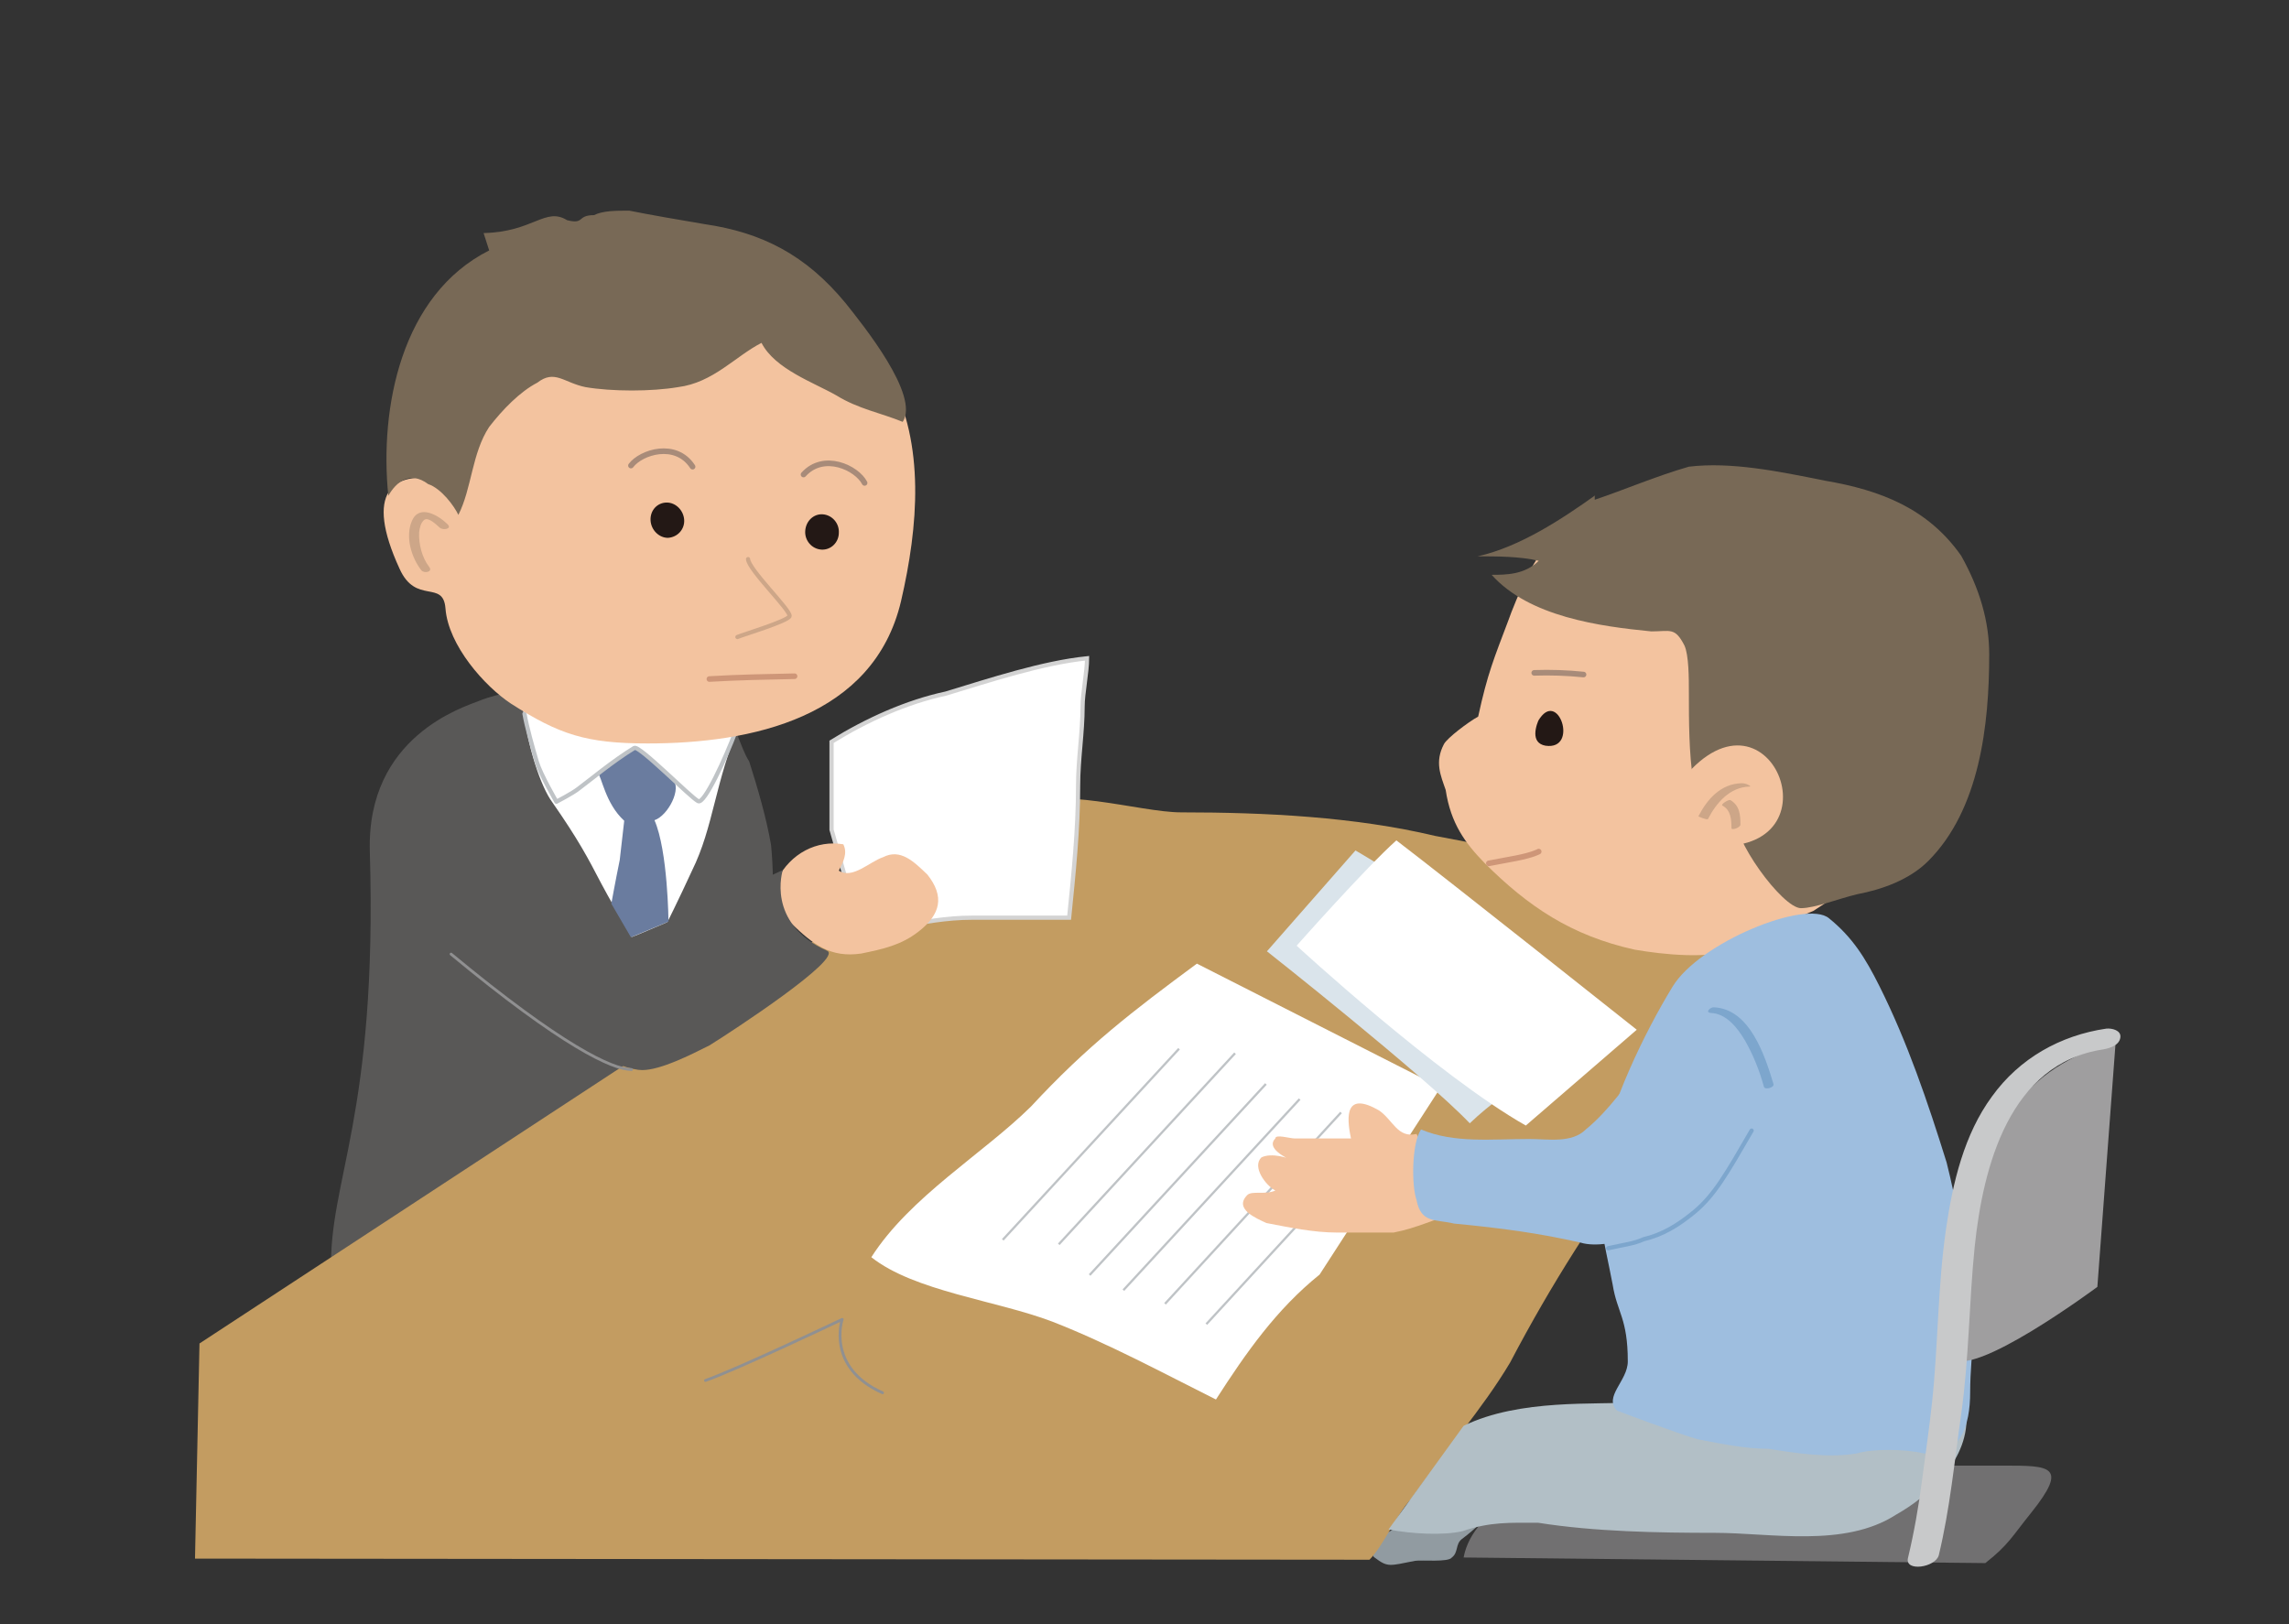<?xml version="1.0" encoding="utf-8"?>
<!-- Generator: Adobe Illustrator 24.1.0, SVG Export Plug-In . SVG Version: 6.00 Build 0)  -->
<svg version="1.1" id="レイヤー_1" xmlns="http://www.w3.org/2000/svg" xmlns:xlink="http://www.w3.org/1999/xlink" x="0px"
	 y="0px" viewBox="0 0 408.5 289.9" style="enable-background:new 0 0 408.5 289.9;" xml:space="preserve">
<rect x="0" y="0" width="408.5" height="289.9" fill="#333333" stroke="none"/>
<style type="text/css">
	.st0{fill:#919BA1;}
	.st1{fill:#717071;}
	.st2{fill:#595857;}
	.st3{fill:#FFFFFF;}
	.st4{fill:#6A7C9F;}
	.st5{fill:#C39C61;}
	.st6{fill:#BFC3C6;}
	.st7{fill:#DAE4EB;}
	.st8{fill:#AE7F46;}
	.st9{fill:#F3C39F;}
	.st10{fill:#B2BFC6;}
	.st11{fill:#231815;}
	.st12{fill:#786956;}
	.st13{fill:#9EBEDF;}
	.st14{fill:#9F9E9F;}
	.st15{fill:#C8C9CA;}
	.st16{fill:#FFFFFF;stroke:#D3D3D3;stroke-width:0.75;stroke-miterlimit:10;}
	.st17{fill:none;stroke:#CE9678;stroke-linecap:round;stroke-linejoin:round;stroke-miterlimit:10;}
	.st18{fill:none;stroke:#7DA6CD;stroke-width:0.75;stroke-linecap:round;stroke-linejoin:round;stroke-miterlimit:10;}
	.st19{fill:none;stroke:#BFC3C6;stroke-width:0.75;stroke-linecap:round;stroke-linejoin:round;stroke-miterlimit:10;}
	.st20{fill:none;stroke:#909091;stroke-width:0.5;stroke-linecap:round;stroke-linejoin:round;stroke-miterlimit:10;}
	.st21{fill:none;stroke:#CDA688;stroke-width:0.75;stroke-linecap:round;stroke-linejoin:round;stroke-miterlimit:10;}
	.st22{fill:none;stroke:#A88B79;stroke-linecap:round;stroke-linejoin:round;stroke-miterlimit:10;}
	.st23{fill:#7DA6CD;}
	.st24{fill:#CDA688;}
</style>
<g>
	<g>
		<g>
			<path class="st0" d="M245.2,275c0.9,0.3-0.9,2.4,0.1,3c2.4,1.8,2.6,1.5,7.2,0.6c1.2-0.2,6,0.3,6.6-0.6c1.2-0.9,0.6-2.4,1.8-3.3
				c2.4-1.8,4.2-3.6,6.3-6c-3-0.3-6.6,1.5-9.6,2.1c-2.1,0.6-4.2,0.6-6.3,0.6L245.2,275z"/>
		</g>
		<g>
			<g>
				<path class="st1" d="M261.2,278c1.7-9.2,15.1-14.7,22.6-15.6c13.4-1.7,26.8-0.8,40.2-0.8c11.7,0,22.6,0,33.5,0
					c8.4,0,11.7,0,5,8.4c-3.4,4.2-4,5.7-8.2,9L261.2,278z"/>
			</g>
		</g>
		<g>
			<path class="st2" d="M85.5,125.1c-2.7,1.1-20.1,6.3-19.5,26.9c1.4,47.5-7.4,58.7-6.9,74.9c10,1,23.9-19.6,33.7-19.6
				c7.1,0,9.1-10.6,17-11.3c10.2-0.8,8.9-13.7,19.1-13.7c2.4,0,4.7,0,6.3-0.8c3.1-1.6,2.4-3.1,2.4-6.3c0-7.9,0.8-16.5,0-24.4
				c-0.8-4.7-2.4-10.2-3.9-14.9c-1.6-2.4-2.4-7.1-4.7-8.6C129,127.2,100.5,119.1,85.5,125.1z"/>
		</g>
		<g>
			<path class="st3" d="M93.2,125.4c0.9,8.1,3.4,15.1,5.3,17.7c4.8,6.9,6.4,10,8.8,14.6c2.6,4.9,8.1,14.1,8.1,14.1s3.4-6.2,8.1-16.4
				c3.9-7.9,4-15.6,8.6-26.4L93.2,125.4z"/>
		</g>
		<g>
			<path class="st4" d="M106.6,137.8c0.8,0.8,1.4,5.6,4.8,8.7l-0.8,7c-0.8,3.9-1.5,7.8-1.5,7.8l3.5,6l6.7-2.8c0,0-0.1-12.6-2.5-18.1
				c2.4-0.8,5-5.7,3.2-7.4c-5-4.5-6.6-5.5-6.6-5.5S110,135.8,106.6,137.8z"/>
		</g>
		<g>
			<path class="st5" d="M181.5,144.2L181.5,144.2c6.7-4.2,21.8,0.8,29.3,0.8c15.1,0,31,0.8,45.3,4.2c22.6,4.2,46.1,10.1,68.7,15.1
				c-2.5,5.9-9.2,11.7-13.4,16.8c-5.9,8.4-11.7,15.9-17.6,23.5c-9.2,12.6-16.8,24.3-24.3,38.6c-5,8.4-11.7,15.9-17.6,24.3
				c-2.5,2.5-5,8.4-7.5,10.9l-209.6-0.2l0.8-38.4L181.5,144.2z"/>
		</g>
		<g>
			<path class="st3" d="M257.1,194.1l-21.6,33.4c-7.7,6.2-13.1,13.9-18.5,22.3c-9.2-4.6-19.2-10-29.2-13.9
				c-10-3.8-24.6-5.4-32.3-11.5c6.9-10.8,20-18.5,28.5-26.9c10-10.8,18.1-17,29.6-25.5L257.1,194.1z"/>
		</g>
		
			<rect x="187" y="210.3" transform="matrix(0.678 -0.735 0.735 0.678 -87.046 222.306)" class="st6" width="46.4" height="0.4"/>
		
			<rect x="181.5" y="204.8" transform="matrix(0.678 -0.735 0.735 0.678 -84.781 216.51)" class="st6" width="46.4" height="0.4"/>
		
			<rect x="171.5" y="204" transform="matrix(0.678 -0.735 0.735 0.678 -87.408 208.901)" class="st6" width="46.4" height="0.4"/>
		<rect x="193" y="213" transform="matrix(0.678 -0.735 0.735 0.678 -87.074 227.591)" class="st6" width="46.4" height="0.4"/>
		
			<rect x="200.4" y="215.7" transform="matrix(0.677 -0.736 0.736 0.677 -86.66 234.051)" class="st6" width="46.4" height="0.4"/>
		
			<rect x="207.8" y="219" transform="matrix(0.677 -0.736 0.736 0.677 -86.724 240.889)" class="st6" width="46.4" height="0.4"/>
		<g>
			<path class="st7" d="M262.7,165.8c-10-7.8-20.8-14-20.8-14l-15.8,18c0,0,28,22.1,36.2,30.7c7.4-7.1,16.1-10.8,22.9-18.3
				L262.7,165.8z"/>
		</g>
		<g>
			<path class="st3" d="M272.3,200.9c-15.7-8.9-40.9-32.1-40.9-32.1s12.4-14,17.8-18.8c9.3,7.1,42.9,33.8,42.9,33.8L272.3,200.9z"/>
		</g>
		<g>
			<path class="st8" d="M235.2,209c0.4,0,0.5-0.5,0.1-0.5C234.8,208.5,234.7,209,235.2,209L235.2,209z"/>
		</g>
		<g>
			<path class="st9" d="M252.8,202.4c-3.4,0.8-4.2-2.5-6.7-4.2c-5.9-3.4-5.9,0.8-5,5c-3.4,0-6.7,0-10.1,0c-0.8,0-3.4-0.8-3.4,0
				c-1.7,1.7,1.7,3.4,3.4,4.2c-0.8-0.8-4.2-1.7-5.9-0.8c-1.7,1.7,0.8,5,2.5,5.9c-1.7,0.8-4.2,0-5,0.8c-2.5,2.5,1.7,4.2,3.4,5
				c4.2,0.8,8.4,1.7,12.6,1.7c3.4,0,6.7,0,10.1,0c4.2-0.8,7.5-2.5,10.9-3.4L252.8,202.4z"/>
		</g>
		<g>
			<path class="st10" d="M261.2,254.5c10-4.9,23.9-3.7,30.2-4.2c18.4-2.5,36.9-0.8,54.5-0.8l5,2.5c0.8,8.4-6.7,15.1-12.6,18.4
				c-9.2,5.9-22.3,3.2-32.3,3.2c-10.1,0-21.4-0.2-31.5-1.8c-5,0-8.5-0.2-13.5,1.5c-3.4,0.8-9,0.5-13.2-0.3L261.2,254.5z"/>
		</g>
		<g>
			<path class="st9" d="M278.7,96c-3.5-0.9-8.6,12.1-9.5,14.7c-2.6,6.9-3.7,9.4-5.4,17.2c-1.8,1-5.5,3.8-6.1,4.9
				c-1.7,3.2-0.6,5.6,0.3,8.2c0.9,6,3.5,9.5,6.9,13c7.8,7.8,15.5,13,26.8,15.5c5.2,0.9,13,1.7,18.1,0c4.3-1.7,9.5-5.2,13.8-6.9
				c2.6-1.7,4.3-2.6,6-5.2c3.5-2.6,3.5-1.7,7.8-2.6c6.9-0.9,8.6-9.5,0.9-10.4c0-3.5,2.6-6.9,2.6-10.4c0-4.3,0-8.6-1.7-12.1
				c-2.6-9.5-10.4-17.3-18.1-21.6c-6.9-4.3-14.7-6.9-22.5-7.8c-3.5,0-14.7-1.7-15.5,2.6L278.7,96z"/>
		</g>
		<path class="st11" d="M274.9,127.8c-0.9,1.8-1.8,4.8,0.9,5.3c6.1,0.9,2.2-10.5-1.3-4.4L274.9,127.8z"/>
		<g>
			<path class="st12" d="M284.7,88.4c-5.9,4.2-13.4,9.2-21,10.9c3.4,0,7.5,0,10.9,0.8c-2.5,2.5-5.9,2.5-8.4,2.5
				c6.7,7.5,19.3,9.2,28.5,10.1c3.4,0,4.2-0.8,5.9,2.5c0.8,1.7,0.8,5.9,0.8,8.4c0,5,0,10.9,0.8,15.9c2.3-3.4,7.9-7.7,13.4-1.7
				c4.8,5.2-2.5,7.5-5.9,7.5c-0.8,4.2,8.4,16.8,11.7,16.8c2.5,0,6.7-1.7,10.1-2.5c4.2-0.8,9.2-2.5,12.6-5.9
				c9.2-9.2,10.9-24.3,10.9-36.9c0-5.9-1.7-11.7-5-17.6c-5.9-8.4-14.3-11.7-24.3-13.4c-8.4-1.7-16.8-3.4-24.3-2.5
				c-5.9,1.7-11.7,4.2-16.8,5.9V88.4z"/>
		</g>
		<g>
			<path class="st13" d="M298.5,176.1c-4.9,8-11.4,21.3-13,31.3c-0.8,9.2,0.7,13.5,2.3,21.9c0.8,5,2.7,6,2.7,13.7
				c0,3.5-4.4,6.3-1.9,8.8c0,0,11.1,4.2,14.4,5.1c4.2,0.8,8.4,1.7,12.6,1.7c5,0.8,10.9,1.7,15.9,0.8c2.5-0.8,8.4-0.8,11.7,0
				c6.7,0.8,8.4-5,8.4-10.9c0-7.5,1.7-15.1,0-22.6c-1.7-5.9-2.5-11.7-4.2-18.4c-3.4-10.9-7-21.5-12-31.5c-2.5-5-4.8-8.7-9-12.1
				C322.3,160.5,303.3,168.2,298.5,176.1z"/>
		</g>
		<g>
			<path class="st13" d="M298.9,182.3c-0.8,2.5-3.4,4.2-5,6.7c-3.4,4.2-6.7,9.2-10.9,12.6c-2.5,2.5-6.7,1.7-10.1,1.7
				c-6.7,0-13.4,0.8-19.3-1.7c-1.7,2.5-1.7,10.1-0.8,12.6c0.8,4.2,3.4,3.4,6.7,4.2c8.4,0.8,15.1,1.7,22.6,3.4c2.5,0.8,7,0,8.7-0.9
				c3.4-0.8,7.9-2.7,9.6-6c1.7-1.7,11.5-17.3,10.4-14"/>
		</g>
		<g>
			<g>
				<path class="st14" d="M377.6,185.5c-8.9,3.5-13.3,5.7-19.2,13.2c-4.2,7.5-6.7,15.9-8.4,24.3c0,3.4-4.2,16.8-1.7,19.3
					c3.4,4.2,26-12.6,26-12.6L377.6,185.5z"/>
			</g>
		</g>
		<g>
			<path class="st15" d="M346,277.6c2-8.3,2.8-16.8,4-25.2c1.4-9.9,1.4-19.9,2.4-29.8c1.5-14.4,6.2-32.8,23-35.3
				c1.1-0.2,2.8-0.7,3-2.1c0.2-1.3-1.5-1.7-2.5-1.6c-8.2,1.2-15.5,5.3-20.4,12.1c-5,6.8-7,15.4-8.2,23.6c-1.5,10.3-1.4,20.7-2.5,31
				c-0.5,4.7-1.2,9.4-1.8,14c-0.6,4.6-1.4,9.2-2.5,13.8C339.9,280.6,345.4,279.8,346,277.6L346,277.6z"/>
		</g>
		<g>
			<path class="st16" d="M148.4,148.1c0-4.7,0-11,0-15.7c6.3-3.9,13.4-7.1,20.4-8.6c7.9-2.4,17.3-5.5,25.2-6.3
				c0,2.4-0.8,6.3-0.8,8.6c0,4.7-0.8,9.4-0.8,14.1c0,7.9-0.8,15.7-1.6,23.6c-6.3,0-11.8,0-17.3,0c-4.7,0-8.6,0.8-13.4,1.6
				c-1.6,0.8-5.5,2.4-6.3,1.6L148.4,148.1z"/>
		</g>
		<g>
			<path class="st9" d="M137.9,159.4c0,1.6,0.8-1.6,0.8-2.4c2.4-4.7,7.1-7.1,11.8-6.3c0.8,1.6,0,3.1-0.8,4.7
				c2.4,1.6,5.5-1.6,7.9-2.4c3.1-1.6,5.5,0.8,7.9,3.1c3.1,3.9,2.4,7.1-1.6,10.2c-3.1,2.4-6.3,3.1-10.2,3.9
				c-5.5,0.8-8.6-1.6-12.6-5.5L137.9,159.4z"/>
		</g>
		<g>
			<path class="st2" d="M86.7,139.8c4.7,7.9,6.6,10.4,12.3,17.4c1.9,2.3,10.7,11.1,12.3,10.6c6-2.1,28.4-12.5,28.4-12.5
				s-3.1,9.5,7.9,14.4c3,1.3-16.8,14.3-21,16.9c-3.4,1.7-8.7,4.4-12,4.4c-3.4,0-14.3-4.2-34.1-20.6"/>
		</g>
		<path class="st17" d="M265.7,154.1c0,0,2.2-0.4,4.8-0.9c3.1-0.6,4.1-1.2,4.1-1.2"/>
		<path class="st18" d="M287,222.8c2.6-0.6,4.6-0.8,6.3-1.6c3.4-0.8,6.2-2.5,9.1-4.9c3.6-3,5.8-6.9,10.2-14.5"/>
		<path class="st19" d="M93.6,127.4c0.4,2.3,1.4,5.9,2.2,8.6c0.7,2.3,3.5,7.1,3.5,7.1s2.9-1.5,3.9-2.3c1.9-1.4,6.2-5,10-7.3
			c0.9-0.5,10,8.8,11.4,9.5c1.1,0.6,4.9-7.7,6.7-12.5"/>
		<path class="st20" d="M112.7,190.9c-3.4,0-12.4-4.2-32.2-20.6"/>
		<g>
			<path class="st9" d="M103.8,54.9c-10.2,6.3-25.2,17.3-25.2,30.7C70,84,65,87.8,71.3,101.5c2.9,6.5,7.8,1.9,8.2,7.1
				c0.5,6.6,7,13.9,11.7,17c8.6,5.5,13.4,7.1,24.4,7.1c18.5,0,40.3-4.6,45.2-25.4c3.1-13.4,4.3-28-2-39.8
				c-6.3-9.4-15.7-13.4-26.7-15.7c-3.1-0.8-20.4-3.1-22.8,0.8L103.8,54.9z"/>
		</g>
		<g>
			<path class="st12" d="M87.3,44.7c-15.7,7.9-19.6,28.1-18,43.8c1.4-2.5,3.9-4.5,7.1-2.1c2.4,0.8,4.7,4,5.4,5.5
				c2.4-4.7,2.4-11,5.5-15.7c2.4-3.1,5.5-6.3,8.6-7.9c3.1-2.4,4.7,0,8.6,0.8c4.7,0.8,11.8,0.8,16.5,0c6.3-0.8,10.2-5.5,14.9-7.9
				c2.4,4.7,9.4,7.1,13.4,9.4c3.9,2.4,7.9,3.1,11.8,4.7c3.1-4.7-7.1-17.3-10.2-21.2c-7.1-8.6-14.9-12.6-25.2-14.1
				c-4.7-0.8-9.4-1.6-13.4-2.4c-2.4,0-4.7,0-6.3,0.8c-3.1,0-1.6,1.7-4.8,0.9c-3.9-2.4-6,2.1-14.9,2.3L87.3,44.7z"/>
		</g>
		<path class="st17" d="M126.6,121.2c5.1-0.3,10.2-0.4,15.2-0.5"/>
		<path class="st21" d="M133.5,99.8c0.1,1.9,7.8,9.3,7.4,10.2c-0.4,0.9-8.4,3.3-9.3,3.7"/>
		<path class="st22" d="M154.3,86.2c-1.4-2.7-7.3-5.5-10.9-1.5"/>
		<path class="st22" d="M112.6,83.1c1.8-2.4,8-4.4,11,0.2"/>
		<g>
			<path class="st11" d="M143.7,94.8c-0.1,1.7,1.2,3.2,2.9,3.3c1.7,0.1,3.1-1.3,3.1-3c0.1-1.7-1.2-3.2-2.9-3.3
				C145.2,91.7,143.8,93,143.7,94.8"/>
			<path class="st11" d="M116.1,92.9c0.1,1.7,1.5,3.1,3.1,3.1c1.7-0.1,3-1.5,2.9-3.2c-0.1-1.7-1.5-3.1-3.1-3.1
				C117.3,89.7,116,91.1,116.1,92.9"/>
		</g>
	</g>
	<path class="st23" d="M305.3,180.8c2.8,0.1,4.8,2.7,6.1,4.9c1.5,2.6,2.6,5.4,3.4,8.3c0.2,0.6,1.9,0.1,1.7-0.5
		c-1.5-5-4.2-13.4-10.6-13.7C305.3,179.7,304.2,180.7,305.3,180.8L305.3,180.8z"/>
	<path class="st24" d="M79.9,93.6c-1.6-1.6-5.1-3.7-6.4-0.6c-1.2,2.8-0.1,6.5,1.7,8.8c0.5,0.6,2.1,0.3,1.4-0.6
		c-1.3-1.7-1.9-4.1-1.8-6.2c0.1-0.8,0.3-1.7,0.9-2.2c0.8-0.6,2.3,1,2.8,1.4C79.1,94.7,80.7,94.4,79.9,93.6L79.9,93.6z"/>
	<g>
		<path class="st9" d="M298.9,140.9c15.9-22.6,30.2,10.9,7.5,10.1"/>
	</g>
	<path class="st24" d="M304.8,146.2c1.5-2.9,3.9-5.7,7.4-5.8c0.4,0-0.1-0.3-0.2-0.3c-0.3-0.2-0.8-0.3-1.2-0.3
		c-3.7,0.1-6.1,2.8-7.7,5.9C303,145.7,304.6,146.4,304.8,146.2L304.8,146.2z"/>
	<path class="st24" d="M307.4,143.8c1.5,0.8,1.6,2.5,1.6,4c0,0.5,1.6-0.1,1.6-0.6c0-1.7-0.1-3.4-1.8-4.4
		C308.4,142.7,307,143.6,307.4,143.8L307.4,143.8z"/>
	<path class="st22" d="M273.8,120.1c2.9-0.1,5.9,0,8.8,0.3"/>
</g>
<path class="st20" d="M125.9,246.4c5.5-1.9,24.4-10.9,24.4-10.9s-2.9,8.6,7.2,13.1"/>
</svg>
